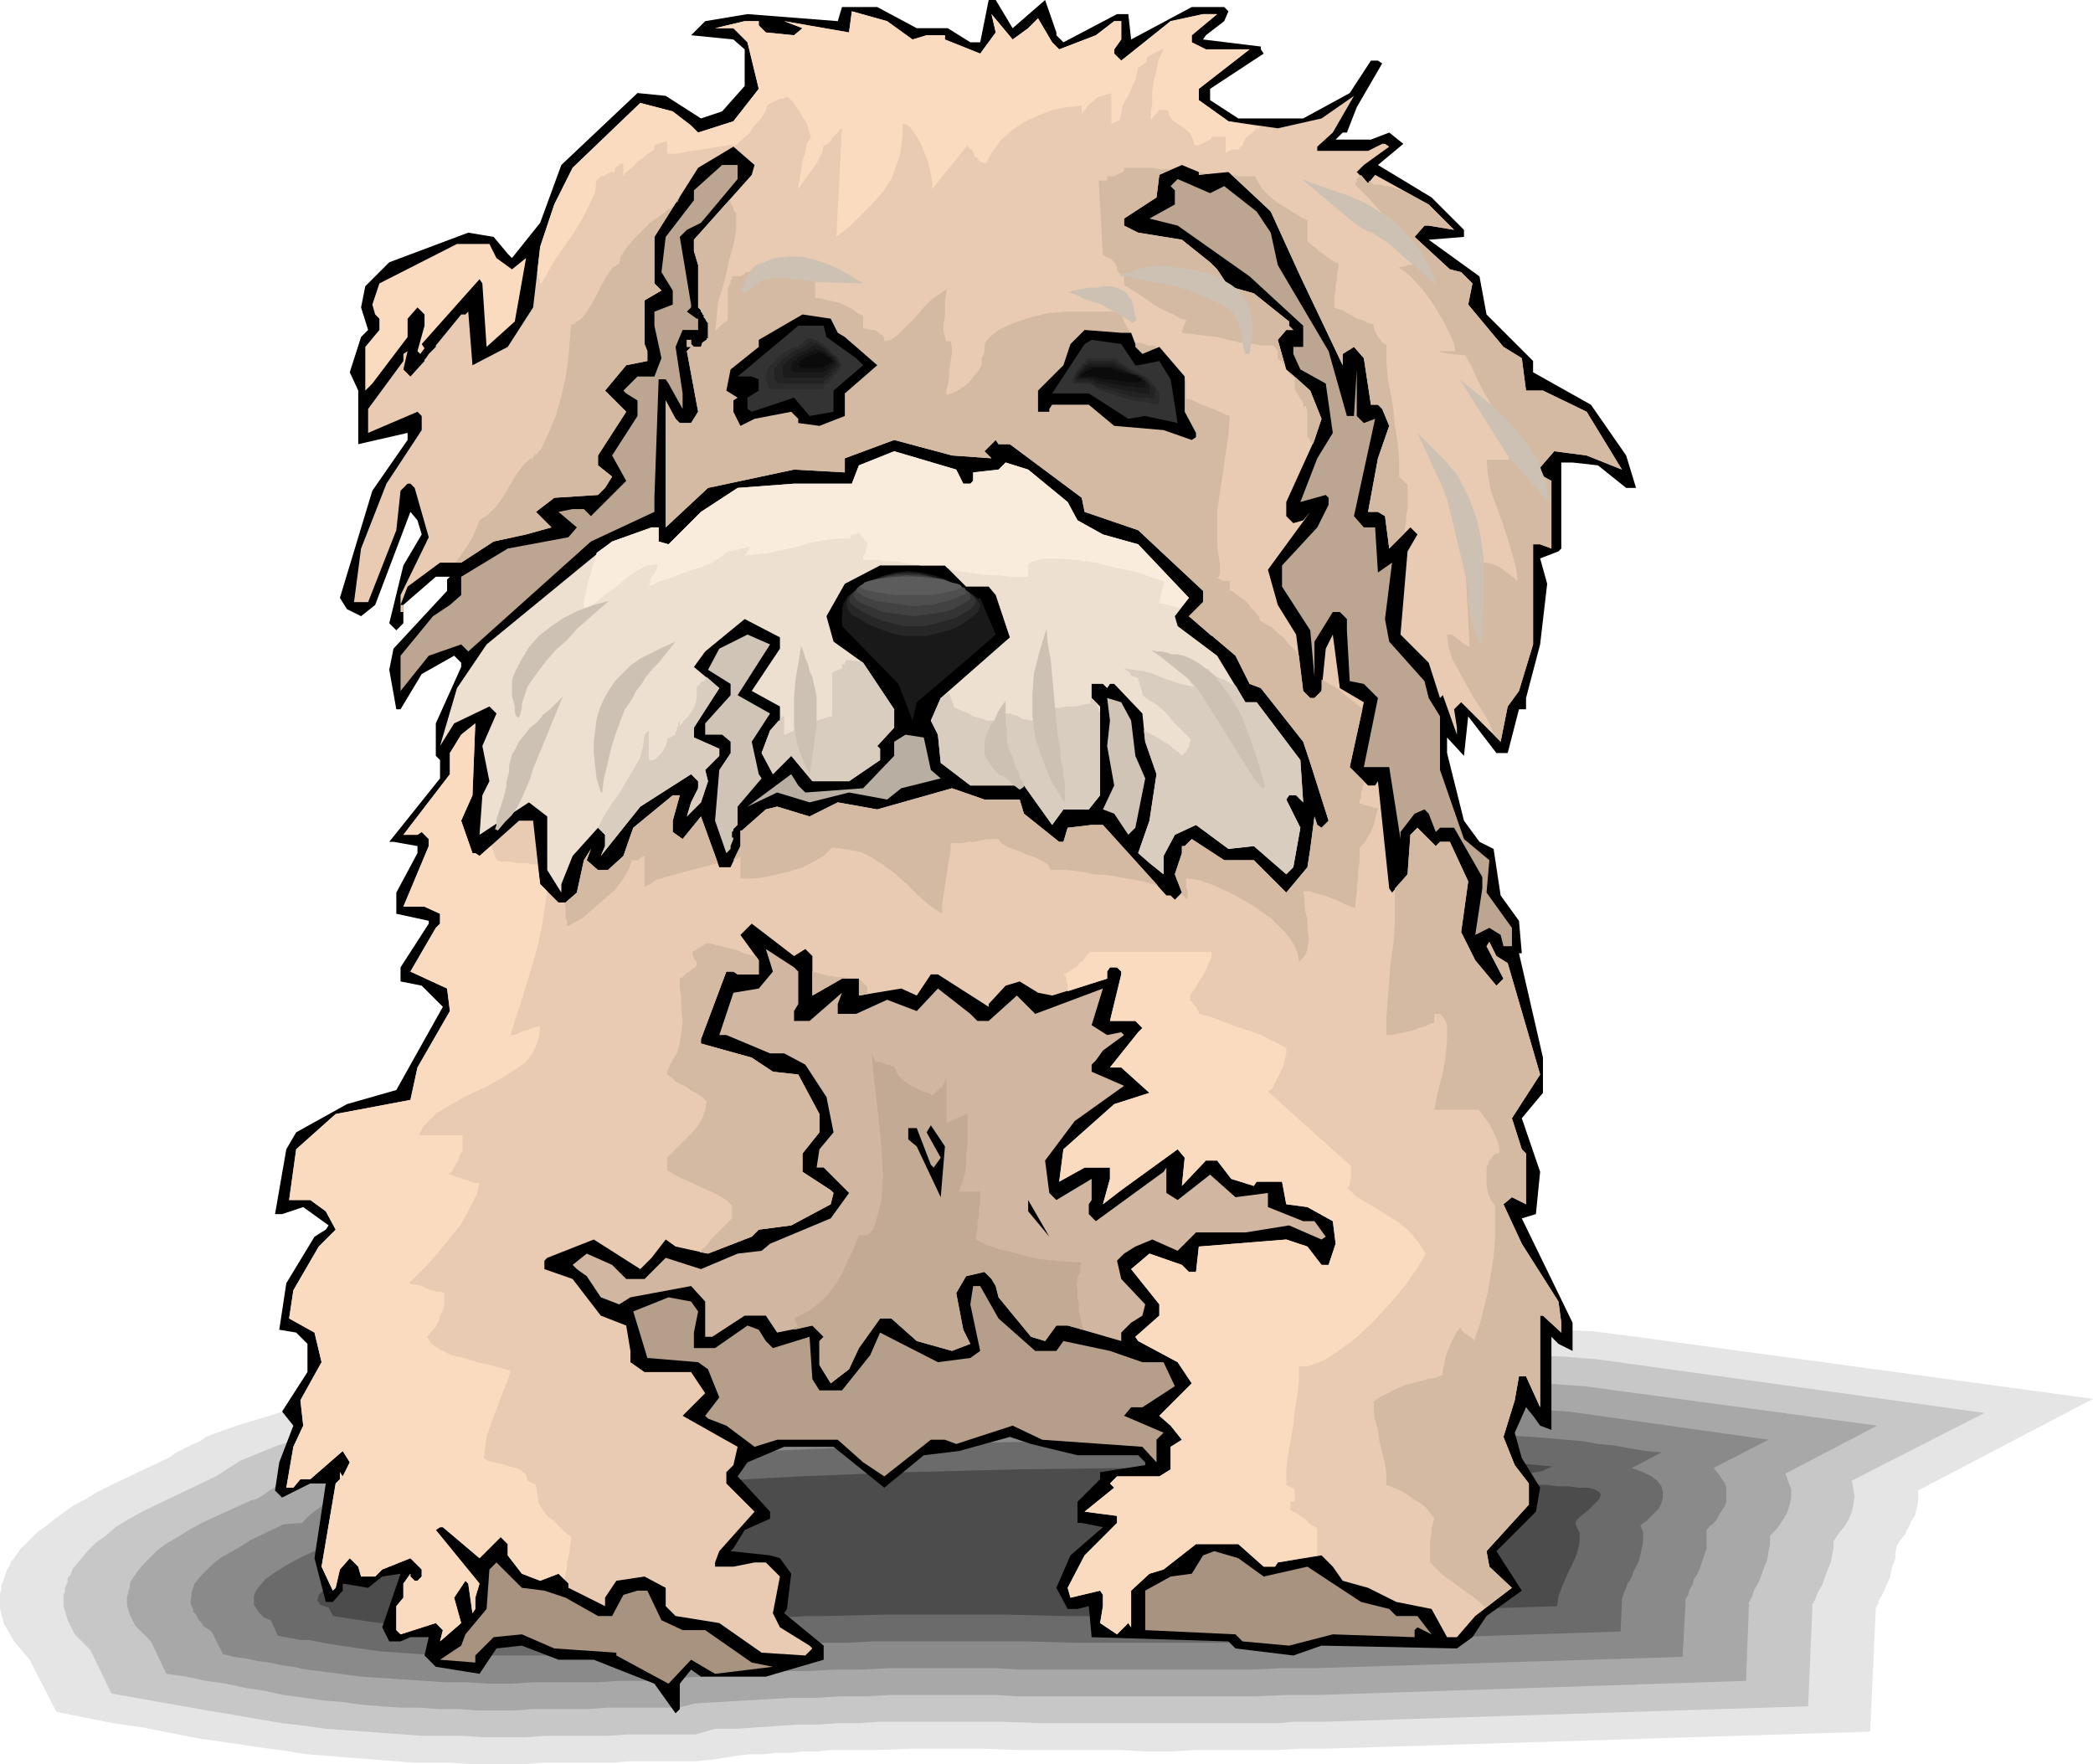 <svg xmlns="http://www.w3.org/2000/svg" width="4.944in" height="4.167in" fill-rule="evenodd" stroke-linecap="round" preserveAspectRatio="none" viewBox="0 0 1484 1251"><style>.pen1{stroke:none}.brush7{fill:#000}.brush8{fill:#fadbc0}.brush9{fill:#bda691}.brush10{fill:#cfc4b6}.brush12{fill:#d4baa3}.brush13{fill:#333}.brush15{fill:#191919}.brush26{fill:#2b2b2b}.brush27{fill:#232323}.brush28{fill:#1b1b1b}.brush29{fill:#131313}.brush30{fill:#0b0b0b}</style><path d="m77 1054-8 4-8 5-8 4-7 5-7 5-6 5-6 4-6 6-2 2-1 1-2 2-2 2-1 2-2 2-1 2-2 2-1 3-2 3-1 3-1 3-1 3-1 2v3l-1 3v11l3 11 7 12 11 13 19 37 20 4 20 4 21 3 20 4 21 4 21 3 20 3 22 3 12 2 13 1 12 1 13 1 13 1 13 1 12 1h27l13 1h39l13-1h50l11-1h47l11-1 19-3 9-1h10l9-1h10l9-1h10l9-1h34l24-1h49l24 1h73l19 1h19l18-1h56l19-1h18l384-12 4-87v-1l1-1v-1l1-1v-2l1-1v-1l1-1 2-4 2-5 2-4 1-5 1-4 2-5v-4l1-5 2-3 2-3 2-2 1-3 2-3 1-3 2-3 1-2 2-9v-8l124-65-324-44-31-4-29-1-29-1-28-1h-29l-28 1h-29l-28 1-29 1h-24l-4 1h-42l-42 1h-42l-42 1-41 1-42 1-42 2-42 1-14 1-14 1-14 1-14 1-15 1-14 1-14 2-14 1-12 1-11 1-12 2-11 1-12 2-11 1-11 2-12 1-46 8-9 2-9 2-9 2-8 2-9 2-8 2-9 2-8 2-49 15-17 6-5 2-4 3-5 2-4 2-4 2-4 2-4 3-4 2-40 19z" class="pen1" style="fill:#e5e5e5"/><path d="m434 979-11 2-11 1-11 1-10 1-11 2-11 1-11 2-11 1-8 2-8 1-8 1-8 2-8 1-8 2-8 1-8 2-8 2-8 2-8 2-8 2-8 2-7 2-8 2-8 2-23 7-27 11-17 11-44 21-10 5-9 5-8 5-7 6-7 5-6 6-5 6-5 6-1 2-1 3-2 2v3l-1 2-1 2v3l-1 2v8l3 10 5 10 11 11 15 31 17 3 17 3 17 3 17 3 18 3 17 3 18 3 17 2 14 2 14 1 14 1 13 1 14 1 14 1h28l15 1h29l15-1h44l14-1h48l14-4h15l14-1 15-1 14-1h15l14-1h15l14-1h86l29 1h169l10-1h22l343-11 3-70v-3h1v-2h1v-1l2-5 3-5 2-6 2-5 2-5 1-5 1-5v-5l4-6 4-5 3-5 2-5 1-5 1-6-1-5-1-6 94-48-274-38-25-2-25-1-25-1h-49l-25 1h-25l-25 1-24 1h-29l-14 1h-71l-32 1h-31l-32 1-32 1-31 1-32 1-31 1-32 1-14 1-13 1-14 1-13 1-14 1-14 1-13 1-14 1z" class="pen1" style="fill:#c7c7c7"/><path d="M837 983h-36l-36 1-36 1h-36l-36 1-36 1-36 2-36 1-16 1-16 1-15 1-16 1-15 2-16 1-16 2-15 1-10 1-11 2-10 1-10 1-10 2-10 1-10 2-10 1-40 8-7 2-7 1-8 2-7 2-7 2-7 2-7 1-7 2-20 7-7 2-6 3-6 3-6 3-5 3-5 3-4 3-5 3-4 1-35 16-9 5-8 5-7 4-7 5-6 6-5 5-4 5-4 6-1 2v3l-1 2v2l-1 2v6l2 7 4 8 11 11 11 23 14 2 14 3 14 2 14 3 13 2 14 3 15 2 14 2 13 1 14 2 13 1 14 1h13l14 1h14l14 1h26l13-1h39l13-1h51l12-3 17-1 17-1 17-1 18-1h17l17-1h18l17-1h75l15 1h168l23-1h23l303-10 2-53v-3l1-1v-1l1-1 2-6 3-5 2-5 2-6 2-5 1-6 1-5v-6l5-5 4-6 3-5 2-6 1-5v-6l-2-5-2-6 65-34-208-28-30-2-30-1-30-1h-30l-30 1-30 1-30 1-30 1h-46z" class="pen1" style="fill:#a8a8a8"/><path d="m963 999-11 1h-22l-10 1h-22l-11 1h-11l-322 7-15 1-15 1-15 1-14 1-15 1-15 2-15 1-15 2-9 1-10 1-9 1-10 1-9 2-10 1-9 2-9 1-36 7-11 2-10 3-10 2-10 3-9 3-10 2-9 3-9 4-5 2-5 3-4 3-4 2-4 3-4 3-3 3-3 3-13 1-23 11-8 5-7 4-7 4-5 4-5 5-4 4-4 5-2 6-1 8 1 2 1 2v2l2 2 1 2 1 2 2 2 1 2 6 4 8 16 8 2 8 1 9 2 8 1 9 2 8 1 9 2 9 1 15 2 15 2 15 1 15 1 15 1 15 1h15l16 1h15l16-1h46l15-1h31l8-2 19-1 19-2 19-1 19-1h19l19-1h19l19-1h76l16 1h165l22-1h23l261-8 2-37v-4l2-3 1-4 2-3 1-4 2-3 2-4 1-3 1-3 1-3 1-3 1-3v-13l1-1 1-1v-1h1l1-1 1-1 1-1 1-1 2-4 2-3 2-3 1-3v-10l-1-3-4-6-4-5 39-20-142-20-18-1-19-1-18-1h-57l-18 1h-19z" class="pen1" style="fill:#8a8a8a"/><path d="m1158 1115 2-4 2-4 1-4 1-5 1-4v-8l-2-4 2-2 2-1 2-2 1-1 2-2 1-1 2-2 1-1 2-4 1-4v-4l-1-4-3-4-4-3-6-3-8-3 21-11-11-1-12-2-11-2-11-1-11-2-12-1-11-1-12-1-20-1-20-1h-40l-20 1h-20l-20 1h-20l-6 1h-27l-6 1h-51l-45 1h-45l-45 1-45 1-46 2-45 2-45 2-11 1-12 1-12 1-11 1-12 1-11 2-12 1-11 1-9 1-9 1-9 2-8 1-9 1-8 2-9 1-8 2-32 6-6 2-7 2-6 2-7 1-6 2-6 2-6 2-6 2-5 3-4 2-4 3-3 3-3 2-3 3-2 3-3 3v1h-1v1h-1v1h-1l-3 1h-2l-3 1h-13l-2 1-13 6-9 5-8 5-7 5-5 6-2 3-1 3v6l2 3 2 3 3 3 5 2 5 11 5 1 6 1 5 1h6l5 1 5 1 6 1 6 1 14 2 14 2 14 1 14 1 14 1h108l13-1h26l3-1h4l3-1h10l18-2 17-1 18-1h17l18-1 18-1h17l18-1h108l36 1h107l36-1 31-1h30l30-1 31-1 30-1 30-1 30-1 31-1 1-21v-2l1-3 1-3 1-2 1-3 2-3 1-2 1-3z" class="pen1" style="fill:#6b6b6b"/><path d="m233 1140 3 6 26 4 25 3 24 2h105l30-1 7-1 14-1 19-1 22-2 24-1 22-1 19-1h13l42-1h84l42 1h128l43-1 179-6 1-7 3-8 3-7 4-8 3-7 2-8v-7l-2-4-1-3 1-2 3-3 5-4 4-4 4-4 1-3-1-2-2-1-2-1-4-1h-7l-7-1h-8l-7-1h-7l-7-1h-6l-6-1 1-1 3-2 4-1 5-2 5-1 5-1 4-2 3-1-21-2-26-1-30-1-32 1-31 1h-31l-28 1-23 1-78 1-79 1-79 2-77 3-37 2-36 3-35 3-33 5-32 4-29 6-27 6-25 8-7 4-5 4-4 5-4 5-6 5-8 4-12 3-18 2-4 2-5 3-5 3-5 4-3 3-1 4 1 1 1 2 3 1 3 1z" class="pen1" style="fill:#4c4c4c"/><path d="m718 20 23-20 8 23v2l5 5 38-20h8l2 18 43-23h23l3 3-3 7-13 10-2 3 41 5v2l2 3-38 25v8l20 13h46l33-18 15-23h5l3 2-18 31-7 18h-3l-5 5h25l13-5 10 8-18 15 38 23 23 23v5l-25 2 36 26 5 27 33 33v8l41 23 25 36 7 23h-7l-20-16-18-2h-8v61l-2 2-13 5 5 18-5 43-10 38v8h-5l-8 31h-8l-20-26-3 28-12-13v11l12 48 11 15 10 5 5 33 13 18 2 23h-2l17 74v25l-15 18 13 38-3 30-10 3 36 74v20l-10-5-5-5v66l-8-3-5-7-5-6-8 18 5 18 13 21-3 17-28 28 18 28-25 18-10 15-11 8-96-2-20 7-41-5-5-5-97-3-2-22-8 2h-7l-8-15 10-23 23-20-15-3h-3v-15l16-16v-5l32-5v-2l-5-5h-43l-33-8-15-5-36 10-25 3-28 23-36-29h-35l-26 11-7 10 23 25v5l-18 8-8 13-2 2 28 3 7 2 8 11-3 25-2 3 28 23v10l-41 12h-46l-7-5-8 10v18l-3 3-15-21-43-17h-25l-26-10-18 2-12 18-31-5-8-8 3-13h-13l-7 3h-8l-5-10 13-38-13 2-10 8-18-3v5l-7 8h-5l-8-31 8-53h-11l-20 10-5-5 3-20 10-26-8-10 18-28v-20l-8-8-12-2 5-33 20-33 8-5 2-3-18-13-15 5h-5l8-46 7-12 36-20 35-10 33-59-15-15-15-3v-10l20-31v-2l-23-5v-15l15-28v-5l-17-3h-3l36-45v-13l-3-3v-23l18-40v-3l-5-5-23 13-15 25h-3l-5-28 3-15 38-41v-8l2-2h-10l-15 13-8 7v13l-5 5-5-5 10-41 13-22-3-10-5-6-25 66-10 8-10-5-5-8 23-76 25-36v-5l-35 8v-38l-6-13 8-25 5-5-5-16 3-15 17-17 56-21 18 3 10 12 3 3 20-25 15-41 54-51 20 2 25 16 15-5 16-18V35l-8-7-30-3 10-10 30-5 64 5 3-10h25l28 15h22l16 10h7l6-30h5l12 20z" class="pen1 brush7"/><path d="m298 251-2-2 5-18v-8l-5-5-7 8v13l-25 33-5 5v-31l10-12v-8l-3-3-2-7 5-15 55-28h23l5 10 11 8 10-8-8 45-20 18-3-45-2-3-41 46 2 3-3 4z" class="pen1 brush8"/><path d="M495 227v7h-11l-5 12 5 33v11l-10-18-2-3h-5l-3 84v10l-45 21-87 78-5-5-23 8-20 25v-25l23-28 12-8 8-7v-13l33-20 43-8 6-7-13-11 10-2h8l5 5 25-25-10-18 18-28v-11l-8-5-2-2 10-10h12l5-13-5-23v-10l13-5v-10l-8-13 3-25 20-26v-7l20-18h11v10l-26 31-10 5-5 5 8 48v2l-3 3 7 5h1v1z" class="pen1 brush9"/><path d="m520 595-2 5v2l-3 3-8-23 3-36 8-12v-8l-6-5h-12v-8l18-20v-8l-16-10 8-15 20-10 16 7-23 36 23 13-13 20 5 23 2 3-17 20v13l-1 1-1 1-1 1v1l-1 1v4h1v1z" class="pen1 brush10"/><path d="m647 28 10-3h13v3l25 10 11-15-3-13 15 18 11-8 7-7 10 17 5 5 26-10 13-10h5v13l-5 7v3l5 5 35-28 23-5h10l-18 15v5l10 5h31l-36 28v8l21 15 35 5 31-7 23-16-15 26-11 10v3h36l10-5h2l3 2-18 13-5 5 8 8 5-6 38 21 18 18-18-3h-3l-7 8 25 23 8 2 8 8-3 15 25 30 13 8 3 23h12l31 15 25 41-25-10-23-3-13 15 11 6v48l-8-3h-5v71l-10 33-8 11-5 25-28-28-5 5 2 13v5l-10-28-2 2-8-25-20-20 5-59 7-12-5-5-15 15-3-23-5-3h-7l7-38 8-23-5-12-3-3h-5l-5-33-7-8-8 5v8l-30-63-21-46-30-28-21 2v-2l-12-5-16 7-2 16-23 15v5l10 5 31 5 20 16 5 5 8 12 18 5 25 20v3l3 3h-5l-6 7 6 21 17 15 8 20-5 15-20 44v10l5 5 7-2 5-6-30 41 7 25 13 21 5 40 5 5h3l5-5 3-30 5-10 5 38 17 10-10 46 13 13h5l2-3 8 76 2 3 11-13 2-28 5-5 13 13 3-3h7l13 28-5 36 10 20 15 18 5-5-12-23 2-3 5 10 8 5 23 79-20 31 7 22 3 3v36l-10-5-6 5 13 28 26 41 2 15v7l-13-12h-2v65l-10-22h-5l-3 17-8 26 8 20 10 13v15l-30 33 2 11 16 15-26 20-13 15h-7l-11-20-25-5-20-10-18-5-7-10-8-8-31 5-2 3h-8l-18-16h-30l-23 18-10 3-13 12v26l-2-3-8 8-12-8 2-12v-8l-2-3-21 5-2-7 12-23 23-23v-5l-23-3 21-17-3-3 5-5h30l8-5v-16l8-5-8-10-8-7 23-23-10-15-28-15-2-3 17-15v-8l-20-25 13-11 23 8 5 5h5l2-18 62-5 15 5 10 13h5l5-15-2-16-18-10-15-2-3-16h-18l-2 3-16-5-10-13h-8l-17 18 2-20-5-6-40 29-13 10 5-18v-8h-18l-18 10 3-23 36-32 25-8-20-18h-8l20-25 3-3-5-5h-18l8-33v-2l-3-3h-5l-2 3v5l-39 12-10-2-13-8-10 3-12 13v2l-36-23h-5l-10 15-11-5-30 5v-12h-12l-21 12v-28l-5-5-8 5-30-23-8 8 13 18v10h-15l-3-2h-5l-18 48v3l36 10 15 10 18 2 15 28v13l-12 15v13l20 13 2 2-2 8-28 15-23 3-5 5-31 12-23-5-7-5-10 13-8 8-33-21-33 13-2 2v6l20 7 20 26 18 7 3 18v8l10 7h33l10 15-16 16 39 22-3 13-5 5v8l20 20-25 28-3 8v3h13l15-3h8l10 10-5 26 5 10 21 13 2 2-5 5-31-2-30-21-31-5-7-7v-13l-15-8-20 3-8 12v6l-26-13v-3l-7-7-13 5-13-5-10-13v-8l-5-5-15 15-26-22h-2l-3 2 31 38-3 10v8l-2 3-3-21-2-2-8 12 5 18-15 13 2-8-5-5-25 8-3-3v-17l5-6v-10l5-7v2l3 3h2l3-3v-5l-8-8-20 8-5 5h-10l-2-7-6-6-7 8-3 13-2 2-8-17 10-59 3-3v-5l2 3 5-10-5-8-23 20h-7l-5 6h-5l5-29 7-15-2-18 15-27-5-21-18-10 3-20 18-31 12-12-7-13-11-8h-15l5-36 28-25 53-10 5-23 23-40-2-16-26-12 18-31 3-3v-7l-11-5h-15l18-43v-5l-5-5-3 2h-10l33-43v-15l8-13 10-8-2 51-8 18 8 23h2l3 2 28-25h10l5 45 13 13h5l8-7 5-23 5-8-3 8 8 7h7l11-10 7-20 28-23h5l-5 18v8l7 5 13-16 13 36h8l7-15v-11h1l17-15 8-2 23 7 20-10 28 5 53-15 23 8h25l3 10 25 20h3l3-10 17-2h8l45 50h3l3 3 5-5-5-13 5-15v-5h2l5-5 23 15h21l23 23 15-18 2-13 3-23 2 6 3 2 5-5-13-41-5-15-30-38-8-3-10-20-33-28 10-10v-8l-46-43-38-13-2-10-51-38h-8l-2-3-8 8 5 5-28-2-41-11-35 13v10l-36-2-61 13-30 28v-90l7 13 3 3h8l5-8-8-43 3-3h-3v-5h3v3l2 2h5l1-3 3-2v-1h1v-11l-1-1-1-2-1-1v-2h-1v-1l-1-1v-1l-1-1-1-1v-30l-3-10v-8l41-46 2-7-15-13-25 15-31 49v33l5 5-12 7v31l2 5v7l-15 3-15 18 15 15-20 31v7l10 8-5 8-5 5-31 2-13 10 11 11-18 5-23 5-23 15h-15l-23 17-5 13h2v5h-2v-12l20-41-10-35-3-3h-2l-5 5-3 28-20 51h-10l5-38 18-46 25-38v-10l-3-3-35 15v-17l25-34v-5l3-2-3 13 5 5 10-11v-1l1-1 2-3 4-4 1-1v-1l18-22h3l2-2 3 38 25-13 18-28 5-43 10-30 13-26 48-46 23 6 13 10 5 5 25-8 18-23-8-33-10-10h-13l21-5h10v3l5 5 20 2 6-5-13-5 46 8 2-15 25 7 18 13z" class="pen1" style="fill:#e8cbb2"/><path d="m859 451-16-14 10-10v-8l-46-43-38-13-2-10-51-38h-8l-2-3-8 8 5 5-28-2-41-11-35 13v10l-36-2-61 13-30 28v-90l7 13 3 3h8l5-8-8-43 3-3h-3v-5h3v3l2 2h5l1-3 3-2v-1h1v-11l-1-1-1-2-1-1v-2h-1v-1l-1-1v-1l-1-1-1-1v-30l-3-10v-8l25-28 1 1v1l1 2 1 1v2l1 1 1 1v12l-2 11-3 10-2 10-3 11-3 10-1 11-1 10v-1l1-1 1-1 1-1 2-2 1-1 2-1 1-1v-23l1-1v-1l1-1v-2l1-1v-2h6l1-1h1l1-1v-1h50v18l5 1 4 1 5 1 4 1 4 2 4 2 4 3 4 2v9h2l3 1h3l2 1 2 2 2 1 1 2v2l5-1 5-4 6-6 6-6 6-7 6-6 6-4 4-3v3l-1 5v11l-1 6v5l1 4 1 3h3l1 4v4l-1 6-1 6v6l-1 5-1 4v3l4-1 4-2 3-2 3-2 3-3 3-4 2-2 2-3 1-2v-5l1-2 1-3v-4l1-3 4-4 5-4 6-3 5-2 12-4 12-3 13-1h38l1 1 1 3 1 3 2 4 2 3 1 3 1 3 1 1 1 1h4l2 1 3 1h5l1 3 2 4 3 3 4 4 4 4 3 3 3 3 2 1v13h2l3 1 4 2 5 2 5 2 5 2 4 2 3 1-1 14-2 13-2 14-2 13-2 13v25l2 13v7l-1 2-2 2-1 2-1 2v2l-1 2 1 1 2 2 2 4 2 4 2 3v6l-1 1h-2l4 3-1 1-2 1-1 1-1 1-1 1-1 1-1 1-2 1zM482 140l-2 4v-2h1v-1l1-1zm-5 7-13 21v33l5 5-12 7v31l2 5v7l-15 3-15 18 15 15-20 31v7l10 8-5 8-5 5-31 2-13 10 11 11-18 5-23 5-23 15h-4l2-3 3-4 2-3 2-3 2-3 2-4 2-5 2-5 6-4 6-6 5-7 4-7 4-7 5-7 5-5 5-3v-1h-1v1l-1 1-1 1v1l7-8 5-11 5-12 4-14 3-13 2-14 1-13 1-11h2l2-2 2-1 3-3 4-6 4-7 4-8 4-7 4-6 5-3 1-5 4-6 5-6 6-6 6-6 7-5 5-4 4-2z" class="pen1 brush12"/><path d="m868 132 23 18 10 15 5 23 36 61 13 46h5l2-33v33l5 5 8-3-15 69 7 8h8l2 32 10-7-5 40 3 16 25 28 3 12 8 13v38l17 49 18 15-2 23 18 25v13h-6l-2-8-8-5-10 5 5-33v-8l-20-35h-10l-3 3-5-13-3-3-7 3-10 13v5l-8-51h-18l10-49-10-10-10-2-2-36v-8l-5-5h-5l-13 21v25l-3-33-20-31v-15l25-27 8-16v-5l-2-2-18 5 12-31 11-18-5-35-18-10-5-11v-5h7v-15l-38-35-51-36-20-5 18-10v-10l-3-3 5-5 23 10 10-5z" class="pen1 brush9"/><path d="m594 236 5 3 23 20-23 20v16l-18 7-15-2v-3l-5-5-26 5-10 5-5-10v-8l3-2-8-5 3-15 20-16v-5l31-18 20 3 5 10z" class="pen1 brush7"/><path d="m586 239 21 15 5 5-21 18v15l-17 3-11-13-30 10-3-2v-8l8-5v-8l-5-2h-10l43-36h18l2 8z" class="pen1 brush13"/><path d="m802 236 3 8v2l5 5 12-5 18 21v25l8 15v3l-3 2-20-7-35-3-18-15h-26l-2 3v2h-8v-15l18-18 5-15 10-10 26 2h7z" class="pen1 brush7"/><path d="M805 259h2l15-3 8 13 5 31-23-5-12 2-28-18h-26l23-35 5-3 21 3 10 15z" class="pen1 brush13"/><path d="M683 343h5l2-2v-6l18-2 5-5 16 5 28 23 7 13 18 10 25 7 36 38-10 13 2 7 28 21 20 33h8l31 41 2 30-5-5h-5l-2 3 10 20-5 28-5 5-23-20-18 2-23-17-15 7-8 15v13l-10-8-8-7 8-23 5-33-8-23-2-20-20-21h-3l-2 3-3-3h-8v10l6 6v63l-8 10h-18l-8 11-20-28h-38l-21-16-2-20-5-10 7-16 49-43-10-30-5-6h-16l-15-15h-46l-25 13-13 23 5 18 21 15 22 33v13l-12 13 2 2v8l-22 15h-26l-15-18-13 13-8-15 6-16 7-7v-10l-20-11 20-30v-8l-25-13-28 23-8 11 18 15-18 28v7l18 8v5l-10 10 2 8-5 15-10 10 3-10 5-10v-5l-5-5-36 23-28 35 3-7v-8l-5-5-18 20-8 20v6l-10-16v-38l-13-10-35 23 2-28 5-10-5-25 10-23-5-5-25 12-10 16 12-41 21-31 89-73 28-10h5v10l7 2 23-23 26-17 40-3h41l5-13 25-10 44 13 5 10z" class="pen1" style="fill:#ede0d0"/><path d="m678 422 10 5 7-3 11 26-23 20-33 28-3 13-10-26-40-41v-10l17-20 15-5 36 2 13 11z" class="pen1 brush15"/><path d="m802 511 3 25 7 16-7 35-5 5-10-15-8-3 8-17-5-28 2-18-2-16 10 3 7 13z" class="pen1 brush10"/><path d="m660 546 7 6-28 7-10 8-27-5-28 7-23-7-21 10 31-23 5 8 5 5 41-3 22-23v-10l8-5 13 2 5 23z" class="pen1" style="fill:#b8aea2"/><path d="M566 689v23l-3 5v7h11l23-20-3 8v7h13l22-10 21 8 15-16 23 18 5 5h8l20-18 13 13 48-18-8 26 11 7 10-2 2 2-15 11-5 7-3 3v5l23 10-35 25-21 28 3 23 5 5 25-15v15l-2 3v7l5 5 48-35 2-3v18l8 5 23-18 18 16 23-3v10l25 10h8l8 11-3 2-23-10-31 5h-35l-13 13-18-8-12 5-8 5-5 5 3 13 17 18-2 8-8 5-7 7v6l-38-11h-8l-8 11-10-3-23-28-2-8-3-5-5-5-13 3-7 12 5 26 5 10-13 5-25-7-18-16h-8l-15 21-7 15-13 10-8-13v-17l3-3-8-8-25 5-8-12h-15l-23 15h-5v-25l-10-11-43 8-8 5-13-5-10-15-7-5-3-3 10-8 18 8 10 10h13l15-15 25 8 26-11 17-2 6-5 43-18 13-18-18-18h-5l2-13 10-12-5-25-15-23-15-8h-10l-31-13h-5l10-30 18-3 10-12-5-16 20 13 3 3z" class="pen1" style="fill:#d1b7a1"/><path d="m768 943-11-3h-8l-8 11-10-3-23-28-2-8-3-5-5-5-13 3-7 12 5 26 5 10-13 5-25-7-18-16h-8l-15 21-7 15-13 10-8-13v-17l3-3-8-8-13 3v-2h3l-3-6 10-5 8-6 6-6 6-8 4-7 4-9 4-8 4-10h6l4-4 2-6 2-7 2-8 1-18-1-19-2-20-2-18-2-17-1-12 3 6h3l2 1h1l2 1h2l1 1h2l2 5 3 4 4 3 3 2 4 2 4 2 4 1 3 2 1-1 1-1 1-1 2-2 2-1 1-2 1-2 1-2v31h1l2-1 2-1 2-1 3-1 2-1 2-1h1v21l-1 8v7l-1 7-2 6-2 6h15v8l-1 5v4l-1 5v5l-1 4v3l8 4 9 3 9 2 10 3 10 2 10 1 10 1h9l-1 2v5l-1 2-1 2v3l-1 1 1 4v7l1 4v5l1 4 1 5 1 4z" class="pen1" style="fill:#c2aa95"/><path d="m667 849-17-36-6-5v-8h6l10 26 2 2 5-7-10-18 3-5 10 15-3 36zm62 10v-8l15 26-15-18z" class="pen1 brush7"/><path d="m708 935 26 23h15l5-7 33 7 23 8h15l8 17-23 15h-8l-5 6 28 12-5 5v16l-10-11-71-5-21-10-40 13-8-3h-10l-33 26-15-10-18-16h-43l-16 5-20-15-13-5-2-2 10-13-8-20-7-5-36-3-10-33 25-10 16 3 5 7-3 15v11h15l23-16 8 3 5 8 5 5 26-8 2 30 5 8h16l20-25 7-16 41 21 23-3 7-5-7-33 2-13h5l13 23z" class="pen1" style="fill:#b59f8b"/><path d="m896 1118 31-7 38 25 20 5 5 5h15l10 13-10-5-2 2v5l-58-2-31 8-33-3-5-5-64-3v-28l18-10 15-2 8-13 8-3 17 5 18 13zm-510 10 15 5 23 13h10l8-15 10-3h7l10 21 15 7h16l33 23 15 3-41 5-17-10-16 17-37-20v-2l-44-3-23-10-20 2-13 13v5l-25-2 15-10 3-8 15-18 2-28 5-5 18 18 16 2z" class="pen1" style="fill:#a89381"/><path d="m644 405 9 1 9 2 9 3 8 4 8 5 6 4 3 4 2 5-1 4-4 4-4 4-7 4-7 4-8 3-9 2-9 1-8-1-9-2-9-3-8-4-7-4-6-5-3-4-2-4 1-4 3-5 5-4 6-4 7-4 8-3 8-2 9-1z" class="pen1 brush15"/><path d="m644 406 8 1 9 2 8 2 8 3 7 4 6 4 3 4 2 3-1 4-3 3-5 4-6 4-7 3-8 2-8 2h-16l-9-2-8-3-8-3-6-4-6-3-3-4-1-4 1-3 3-4 4-3 6-4 6-3 8-3 7-1 9-1z" class="pen1" style="fill:#272727"/><path d="M644 407h7l9 2 8 2 7 3 7 3 5 3 3 3 2 3-1 3-3 3-5 3-5 3-7 2-7 2-8 2h-15l-8-2-8-2-7-3-6-3-5-3-4-3-1-3 1-3 3-3 4-3 5-3 7-2 6-2 8-2h8z" class="pen1" style="fill:#343434"/><path d="M643 408h8l8 1 7 2 7 2 6 2 5 3 3 2 1 2v3l-3 2-4 2-5 3-7 2-6 1-8 1-7 1-7-1-8-1-7-1-7-3-5-2-5-2-3-3-1-2 1-2 2-3 4-2 5-2 6-2 6-2 7-1h7z" class="pen1" style="fill:#424242"/><path d="m643 408 7 1h7l7 2 7 1 6 2 4 2 3 1 1 2v2l-3 1-4 2-5 2-5 1-7 2h-6l-7 1-7-1-7-1-7-1-6-1-6-2-4-2-3-2-1-1 1-2 2-2 4-1 5-2 5-1 6-2h7l6-1z" class="pen1" style="fill:#4f4f4f"/><path d="M643 409h7l6 1h7l6 1 5 2 5 1 2 1 1 1-1 1-2 1-3 1-5 1-5 1-6 1h-25l-7-1-6-1-5-1-4-1-2-1-1-1 1-1 2-2 3-1 4-1 5-1h6l6-1h6z" class="pen1" style="fill:#5c5c5c"/><path d="M571 236v1l-1 1-1 1v1h-1v1h-1l-1 1h-2v1h-1v1h-1l-2 1-2 1-2 1-2 1-2 2-2 1-1 1v1l-3 1v1l-1 1-1 1-1 1v1l-1 1h-2l-1 3h-1v14h1l1 3h43v-1l1-1v-1h1v-1h1v-1h2v-1l1-1 1-1h1v-2h1v-2l1-1h2v-1h1v-3h2v-5h-1v-1l-1-1v-2l-1-1-1-1-1-1-2-1-2-2-2-2-1-2-2-2-2-1-2-1v-1h-1v-1h-5l-2-1h-1v-1z" class="pen1 brush13"/><path d="m573 239-1 1v1h-1v1h-1v1h-1v1h-2v1h-1v1h-3l-2 1-2 1-1 1-2 1-2 1-1 1v1h-1l-1 1-1 1v1h-1v1h-1v2h-2v1h-1v2h-1v2l-1 2v4l1 1v3h1v1l1 1h37l1-1v-1l1-1 1-1h1l1-1v-1h1v-1h1v-1h1v-2h1v-1h2v-2h1v-1h1v-2l1-1v-1h-1v-1h-1v-2l-1-1v-1l-1-1h-1l-2-1-1-2-2-2-2-2-1-1-2-1-2-1v-1h-3l-1-1h-3v-1z" class="pen1 brush26"/><path d="M574 242v1h-1v1h-1v1h-1v1h-2v1h-2l-1 1h-2l-1 1-2 1-1 1-1 1-1 1h-1v1h-2v1l-1 1-1 1v1h-2v2h-1v1h-1v8l1 1 1 1v1h33v-2h1v-1h2v-1l1-1h1v-1h1v-2h1v-1h2v-2h1v-1h1v-3h-1v-2h-1v-2h-1l-1-1-1-1-2-1-1-2-2-1-1-1-2-1-1-1h-1v-1h-4l-1-1h-1z" class="pen1 brush27"/><path d="M576 244v1l-1 1-1 1h-1v1h-2v1h-2l-1 1h-2l-1 1-1 1h-1l-1 1v1h-2v1h-1v1h-1v1h-1v1h-1v1h-1v8h1v1h28v-1h1v-1h2v-2h2v-2h1v-1h1l1-1v-1h1v-3h-1v-2h-1v-1h-1l-1-1-1-1-2-1-1-1-1-2h-1l-1-1h-1v-1h-5v-1z" class="pen1 brush28"/><path d="m578 247-1 1-1 1h-2v1h-1l-1 1h-2l-1 1h-1l-1 1h-1v1h-1v1h-1v1h-2v2h-1v5h1v1h22v-1h2v-1h1v-1h1v-1h1v-1h1v-1h1v-1h1v-1h-1v-1h-1v-2h-2l-1-1-1-1-1-1-1-1h-2v-1h-3l-1-1z" class="pen1 brush29"/><path d="m579 250-1 1h-2v1h-3v1h-2v1h-1l-1 1-1 1h-1v1l-1 1v1h1v2h17v-1h1v-1h2v-1h1v-1h2v-2h-1v-1h-1v-1h-2v-1h-1l-1-1h-1v-1h-4z" class="pen1 brush30"/><path d="M759 270v-1l2-2 1-3 1-3 2-2 1-2 2-2h1v-1h1v-2h22l1 1 2 3 5 3 4 3 5 2 4 3 3 2h2v1l1 1 1 2 1 2 1 1 1 2 1 1 1 1v9l-1 1h-6l-6-1-7-2-7-2-7-2-7-3-6-2-5-3v-1h-2l-1-1h-10l-1-1v-2z" class="pen1 brush13"/><path d="m760 269 1-1 1-2 1-2 1-2 2-2 1-2 2-1 1-1v-1h1v-1h20l1 1 2 2 4 2 4 3 5 2 4 3 3 1 1 1 1 1 1 2 1 1 1 1 1 2 1 1 1 1v8h-1v1l-5-1-6-1-7-1-7-2-6-2-6-2-6-2-4-3h-1v-1h-12v-1l-1-1v-1z" class="pen1 brush26"/><path d="M762 269v-2l1-1 1-2 2-2 1-1 1-2 2-1h1v-2h19l1 1 2 1 4 2 4 3 4 2 3 1 3 1 1 1 1 1 1 1 1 2 1 1 1 1 1 1h1v7h-1v1l-5-1h-6l-6-1-6-2-6-2-6-1-5-2-4-2v-1h-11v-1h-1v-1z" class="pen1 brush27"/><path d="m763 268 1-1 1-1 1-2 1-1 1-2 1-1 1-1h2v-1h18l2 2 3 1 4 2 4 2 3 1 2 1h1l1 1 1 1 1 1 1 1 1 1h1v7h-5l-5-1-6-1-5-1-6-1-5-2-5-1-3-2h-2l-1-1h-8l-1-1z" class="pen1 brush28"/><path d="M765 267v-1l1-1 1-1 1-1 1-1 1-1h2v-1h17l2 1 3 1 3 1 4 2 3 1h3v1l1 1 1 1h1l1 1h1v5h-5l-4-1h-5l-5-1-5-1-5-1-4-1-4-1v-1h-10v-1z" class="pen1 brush29"/><path d="M766 266h1l1-1 1-1 1-1h1l1-1h2v-1h13l1 1h2l2 1 3 1 3 1h3l2 1h2v1h1l1 1h2v3h-9l-4-1h-5l-4-1h-4l-4-1-3-1h-9v-1h-1z" class="pen1 brush30"/><path d="m400 1120-4-4-13 5-13-5-10-13v-8l-5-5-15 15-26-22h-2l-3 2 31 38-3 10v8l-2 3-3-21-2-2-8 12 5 18-15 13 2-8-5-5-25 8-3-3v-17l5-6v-10l5-7v2l3 3h2l3-3v-5l-8-8-20 8-5 5h-10l-2-7-6-6-7 8-3 13-2 2-8-17 10-59 3-3v-5l2 3 5-10-5-8-23 20h-7l-5 6h-5l5-29 7-15-2-18 15-27-5-21-18-10 3-20 18-31 12-12-7-13-11-8h-15l5-36 28-25 53-10 5-23 23-40-2-16-26-12 18-31 3-3v-7l-11-5h-15l18-43v-5l-5-5-3 2h-10l33-43v-15l8-13 10-8-2 51-8 18 8 23h2l3 2 8-7 1 1v1l1 2v1l1 1v2l1 1v1l3 1h7l4 1h8l3 1h4l2 14 5 5-2 13-2 13-3 14-4 14-4 13-4 13-4 12-3 10h2l3-1 2-1 3-1 3-1 3-1 3-1h2l-1 8-2 6-3 6-5 6-6 4-6 4-7 4-7 4-15 7-14 8-7 4-5 5-5 5-3 6h31v11l-2 3-1 4-2 3-2 4-3 3h2l2 1 3 1 3 1 3 1 3 1 3 1h3l-2 8-5 10-6 11-8 10-9 11-8 9-7 7-5 5 3 1h3l3 1 4 2 3 1 4 1h3l2 1v8l-1 4-2 4-1 4-2 4-3 3-3 4 1 2 2 3 3 2 3 2 8 4 9 2 9 3 9 2 8 2 7 2-2 7-3 7-3 8-3 8-3 8-3 9-1 8-1 7 3 2 4 1 5 1 6 2 5 1 4 2 3 3 1 4 6 3 1 7 1 6 3 5 3 4 4 3 4 4 4 4 5 4v3l-1 4v3l-1 4-1 4v4l-1 4-1 4zm534-17-28 5-2 3h-8l-18-16h-30l-23 18-10 3-13 12v26l-2-3-8 8-12-8 2-12v-8l-2-3-21 5-2-7 12-23 23-23v-5l-23-3 21-17-3-3 5-5h30l8-5v-16l8-5-8-10-8-7 23-23-10-15-28-15-2-3 17-15v-8l-20-25 13-11 23 8 5 5h5l2-18 62-5 15 5 10 13h5l5-15-2-16-18-10-15-2-3-16h-18l-2 3-16-5-10-13h-8l-17 18 2-20-5-6-40 29-13 10 5-18v-8h-18l-18 10 3-23 36-32 25-8-20-18h-8l20-25 3-3-5-5h-18l8-33v-2l-3-3h-5l-2 3v5l-28 9v-5l-1-2v-3l-1-1-1-1 4-2 3-2 3-2 1-2 2-1 1-1 1-1 1-2 3-3h86v4l-2 4-2 5-2 4-3 4-2 4-3 4-1 2v4h1l1 2 1 1 1 1 1 2 1 1v2l8 2 8 3 8 3 9 3 9 3 8 4 6 3 6 3v4l-1 4-1 5-2 4-2 4-2 4-2 4-3 2 59 53v9l-1 2v2l-1 2h-1l6 6 8 5 7 4 8 5 8 5 7 6 6 7 6 9-6 10-9 13-11 13-12 13-13 12-14 10-6 4-7 3-6 2h-6v10l-1 10-2 11-1 11-2 11-2 11-1 10v10l6 3v9h-3v6l2 1 2 1 3 2 3 2 3 3 3 2 2 1 1 1v19zM647 28l10-3h13v3l25 10 11-15-3-13 15 18 11-8 7-7 10 17 5 5 26-10 13-10h5v13l-5 7v3l5 5 35-28 23-5h10l-18 15v5l10 5h31l-36 28v8l21 15 22 4v1h-2l-2 2-2 2-3 2-2 3-1 3-2 2-1 1h-4l-2 1h-1l-1 1h-1v1-12h-10v1l-1 1-2 1-2 1-2 1-2 1h-3l-1-4-2-4-3-3-3-2-4-3-3-2-2-3-1-4h-6l-6 7v-6l1-6v-8l1-7 2-8 1-6 2-5 2-4h-1l-2 1-2 1-2 1-2 1-2 1-1 1v3l-6 4-1 4-1 5-2 4-2 5-3 5-2 4-1 5-1 5-6 3V66l-3 1-4 1-3 1-3 3-3 2-2 3-2 2-1 3v-7l-11 1-10 2-10 4-9 4-9 6-8 7-6 8-5 9-3-1-2-1-1-2-2-1-1-3-1-2-2-1-1-2-25 31v-5l-1-6-2-8-3-8-3-7-4-6-2-3-2-2-2-1h-2v8l-1 8-1 6-2 6-4 11-6 9-7 8-8 8-8 8-10 8 4-77-2 1-1 2-2 2-2 2-1 2-2 2-2 1h-1l-1 5-2 4-2 4-3 4-3 4-2 3-3 4-2 3v-2l1-5 1-6 1-7 2-6 1-6 2-3 1-2-1-3-1-3-1-4-3-4-2-4-3-4-2-3-3-3h-2l-2 1h-2l-2 1-2 1-2 1-2 1-1 1-1 3-2 4-3 4-4 4-3 5-4 3-3 3-2 2h-6l-6 1-6 1-6 1-7 1-6 1-6 1h-6v-9l-9 3v3l-3 2-3 2-2 2-3 2-3 3-3 3-3 2-2 3v-9h-2l-1 1-1 1h-1l-1 2v2h-3l-1 1h-1l-1 1h-1l-1 1h-2l-3 3-1 8-4 9-5 10-6 10-7 10-7 10-5 9-5 8v-4l-1-1v-2l-1-1v-1l2-18 10-30 13-26 48-46 23 6 13 10 5 5 25-8 18-23-8-33-10-10h-13l21-5h10v3l5 5 20 2 6-5-13-5 46 8 2-15 25 7 18 13z" class="pen1 brush8"/><path d="m996 378-11 11-3-23-5-3h-7l7-38 8-23-5-12-3-3h-5l-5-33-7-8-8 5v8l-30-63-21-46-27-26h2l2 1h12l2 4 3 5 5 5 6 5 7 4 6 4 5 3 3 1v15l2 2 3 2 3 3 3 2 4 3 3 2 2 1 2 1v3l-1 4v4l-1 4v4l-1 4v8l2 1 4 1 3 2 4 2 3 2 4 1 4 2 4 1v2l1 3 1 2 1 2 2 2 1 2 2 1 1 1v12l1 11 2 11 2 12 1 11 2 12 1 12v12l6 6v17l-1 4v5l-1 4v4zM859 123l-9 1v-2h2l1 1h6zm-29-3-8 4-2 16-23 15v5l10 5 31 5 20 16 5 5 8 12 18 5 25 20v3l3 3h-5l-6 7 5 18-1-1v-1h-1v-1h-1l-1-1h-1v-6l-3-4h-8l-7-1-8-1-9-2-8-2-9-1-8-1-8-1v-2l1-1v-1l1-2v-1l1-1v-1l-4-1-5-3-7-3-7-4-7-5-6-4-5-3-3-2v-6h-1l-1-1-1-1-1-1-1-2v-2l-1-1v-1l-3-3-6-3-3-53h6v-3h5l2-1 2-1 2-1 1-1v-2h21l4 1h8zm83 143 5 4h-2v-1h-1l-1-1v-1h-1v-1zm5 4 11 10 8 20-5 15-1 3-1-1v-1h-1v-1l-1-1-1-1v-19l-1-2v-1h-1l-1 1v-3l-1-2-1-1-1-2-1-2-1-1-1-2v-9zm47-143 5 6 1-2 3 3h5l3 1h3l3 1 3 1 3 1 2 1 17 9 18 18-18-3h-3l-7 8 25 23 8 2 8 8-3 15 25 30 13 8 3 23h12l31 15 25 41-25-10-23-3-13 15 11 6v48l-8-3h-5v71l-10 33-8 11-5 25-4-4-4-9-5-9-6-9-5-9-5-9-5-9-3-9-1-9h3l2 1 2 2 2 1 2 2 2 1 1 1 2 1-3-56 5-3 5-1h5l4 1 5 2 4 3 4 3 5 4-1-9-3-11-3-10-4-12-4-11-4-11-2-11-1-11h16l-1-9-3-9-4-10-4-10-6-10-5-10-4-9-4-7-11-1-6-1-2-1h12l-1-5-3-7-5-10-6-10-7-10-8-9-3-3-4-3-3-2h-3 2l3-1h2l2-1h3l2-1h5l-2-4-5-7-7-9-8-9-9-10-7-8-6-6-3-3v-1l1-1v-2l1-1 1-1 1-1zm-44 341 3 25 5 5h3l5-5v-8l4 2 3 2 4 2 4 3 3 3 4 3 4 3 3 3-9 41 10 10v2l-1 2v2l-1 2v4l-1 2v2h2l1 1h2l2 1h1l2 1h3l-1 4-1 4-1 4-2 5-2 3-2 4-2 2-2 2v10l-1 6v6l-1 6v5l-1 6v4l-3-1-5-2-4-2-5-2-5-2-5-1-5-2h-5l1 5v7l2 8v7l1 7-1 7-1 3-1 2-2 2-2 2-1-6-2-5-3-5-4-5-10-10-13-9-14-8-13-6-11-4-9-1v6l1 2v6l-1 1v-1h-1v-1l-1-1-1-1h-1l1-1-5-13 5-15v-5h2l5-5 23 15h21l23 23 15-18 2-13 3-23 2 6 3 2 5-5-13-41-5-15-30-38-8-3-10-20-33-28 10-10v-8h3v-7l3-3 2 1h3l1 1 2 1h5v7h1l3 2 4 3 4 3 3 4 3 3 3 4v2l2 1 3 2 4 2 4 4 4 3 4 5 4 4 3 4zM400 640h1l8-7 5-23 5-8-3 8 8 7h7l11-10 7-20 28-23h5l-5 18v8l7 5 13-16 12 33-7 2-8 2-8 2-7 2-7 2-7 2-4 3-4 2v-22h-1l-1 1h-1v1h-1v1h-5l-2 6-4 7-6 8-8 7-8 7-7 6-7 4-4 2v-4l-1-2v-8l-1-3zm120-30 5-10v-11h1l17-15 8-2 23 7 20-10 28 5 53-15 23 8h25l3 10 25 20h3l3-10 17-2h8l39 43-11-3-11-2-11-2-12-1-10-2-9-1h-12l-2-4-3-2-6-3-6-2-7-3-6-2-5-3-2-3h-8l-5 1-4 1h-5l-4 1h-8v5l-1 6-1 6-1 7-1 6-1 7-1 6v7l-9-6-8-7-8-8-8-7-9-7-10-6-6-3-6-1-6-1-8-1-6 6-7 4-8 4-9 3-9 2-8 2-9 1h-9v-16 1h-1l-1 1h-1l-2 1zm469 20 9-10 2-28 5-5 13 13 3-3h7l13 28-5 36 10 20 15 18 5-5-12-23 2-3 5 10 8 5 23 79-20 31 7 22 3 3v36l-10-5-6 5 13 28 26 41 2 15v7l-13-12h-2v65l-10-22h-5l-3 17-8 26 8 20 10 13v15l-30 33 2 11 16 15-19 14-4-4-5-4-6-4-5-4-6-4-5-4-4-4-4-4v-16l1-5v-3l1-4 1-3-3-4-3-4-4-3-5-3-4-3-5-3-5-2-5-2v-8l-1-7-2-8-2-8-1-8-2-7-1-7v-6l4-3 6-3 6-3 7-3 8-2 7-2 6-1 5-2v-4l1-4 1-5 2-5 2-5 2-4 2-4 3-3v2l1 1 1 1 1 1 2 1 1 1 2 1 1 2 4-11 3-12 3-12 2-12 2-13 1-12v-24l-3-4-2-5-1-6v-12l2-5 2-2 1-2 2-1h2v-4l-1-4-2-5-2-4-2-4-3-4-3-4-2-2h-31l1-6 2-9 3-11 2-12 1-11v-10l-1-4-2-3-2-2h-4v6l-3 1-4 2-4 1-5 2-5 1-5 1-4 1h-4v-13l1-13 1-13 1-13 2-13 1-13v-26z" class="pen1 brush12"/><path d="M683 343h5l2-2v-6l18-2 5-5 16 5 28 23 7 13 18 10 25 7 36 38-6 7h-2l-2-1h-2l-2-1h-2l-2-1h-3v-2l1-3v-2l1-2v-2l1-2v-3l-7-2-11-4-14-3-16-4-15-2-14-1h-6l-5 1-5 1-3 2v9h-13l-8-1h-7l-7-1-7-1-8-1-7-2-2-2h-17l-6-1-6-1-6-1h-6l-6-1h-11v-3l1-1 1-2v-2l1-2v-2l-6-7h-1l-1 1h-3l-1 1v2h-10l-9 1-10 2-10 3-9 2-9 2-9 1-9 1 4-6h-3l-2 1h-2l-2 1h-2l-3 1h-2l-5 4-6 4-7 3-7 2-8 3-8 3-7 2-8 4 1-3v-2l1-2 2-2 1-2 1-2v-2l1-1-8 1-8 4-7 5-7 6-7 5-6 5-5 4-5 1v-5l1-4 1-5 1-5 2-5 1-5 2-5 1-5 11-8 28-10h5v10l7 2 23-23 26-17 40-3h41l5-13 25-10 44 13 5 10z" class="pen1" style="fill:#faecdc"/><path d="m876 486 7 12h8l31 41 2 30-5-5h-5l-2 3 10 20-5 28-5 5-23-20-18 2-23-17-15 7-8 15v13l-10-8-8-7 8-23 5-33-8-23-1-8 4 2 4 2 3 2 3 2 4 2 3 3 3 2 3 3 1-1 1-1 1-1 1-2 1-1v-2l1-2v-2l-4-4-4-4-4-4-4-5-4-4-5-4-5-3-4-3v-2l-1-2v-2l-1-1v-2l-1-1v-2l-2-1h-1l-2-1-1-2-1-1-2-1-1-1 7 1 7 1 7 2 7 3 6 2 6 2 5 1 5 1-3-3v-2l1-1 2-2 2-1 2-2 2-1h2l1-1 2 2 2 2 3 2 2 1 3 1 3 2 2 1 3 1zm-102 9 4 4v2l1 1v3h1v59l-8 10h-18l-8 11-20-28h-38l-21-16-2-20-5-10 7-16 6-4v1l1 2v1l1 2v1l1 1v2l1 1 5 2 5 2 3 2 4 1 3 1 3 1h8v-2l1-1h1l1-1v-2l2 1h3l3 1 3 1 3 2h2l3 1h3l1-1 1-1 2-2 1-2 2-1 1-2 1-2v-1l1 2 3 1h5l5-1h6l5-1 4-1h2v-3h1v-1zm-164-26 2 1 22 33v13l-12 13 2 2v8l-22 15h-26l-15-18-13 13-8-15 6-16 6-7h1v-1l1-1v-1h2v-3 16l3-1 2-1 2-1 2-2 2-2 2-1 1-1 2-1v-2l1-1 1-1 1-1 1-1 1-2 1-1v9h2l2-1h1l2-1h1l2-1h2v-31l7-3v-3h2v-1l1-2 10 1zm-109 11 9 8-18 28v7l18 8v5l-10 10 2 8-5 15-10 10 3-10 5-10v-5l-5-5-36 23-28 35 3-7v-8l-5-5 4-8 5-8 6-8 5-9 5-8 5-9 2-8 1-8 3-3v21h3l2-1 2-2 2-2 2-3 1-2 1-3v-2l6-3v-2l1-1v-2l1-1v-2l1-2v-3 7l3-4 3-3 2-3 2-3 1-3 1-4v-8l1-1h1v-1l1-1 1-1h1l1-1 1-2z" class="pen1" style="fill:#d9cdbf"/><path d="m615 705-6 1v-12l6 6v5zm-12-11h-6l-21 12v-17l4 1 3 1 4 1h3l3 1h7l3 1zm-67-16 2 3v10h-15l-3-2h-5l-18 48v3l36 10 15 10 18 2 15 28v13l-12 15v13l20 13 2 2-2 8-28 15-23 3-5 5-31 12-6-1 3-3 3-3 2-3 3-3 3-3 3-3 3-3 3-3v-9l-4-4-5-3-6-3-7-3-6-3-7-3-6-3-5-3v-9l5-5 4-4 5-5 4-4 4-5 3-5 2-6 1-6-3-3-3-2-4-2-4-3-4-2-4-2-3-3-3-2v-2l1-2v-1l1-1v-1l1-1v-1l4-6 2-7 1-7 1-9-1-8v-8l-1-8v-6l2-1 1-1 2-2 2-1 2-2 2-1 1-2v-2l-1-1-1-1v-1l-1-1v-3l10-6h3l3 1 4 1 4 1 4 1 4 1 4 2 4 1 5 1z" class="pen1 brush12"/><path d="m816 461 4 1h4l4 1 3 1h4l4 1 3 1 4 2 5 3 5 4 5 4 4 5 8 11 7 12 5 13 5 14 4 13 3 11-2 1-6-7-5-8-5-8-5-8-5-8-5-8-5-8-5-8-4-6-4-5-4-4-5-4-5-4-5-4-5-4-6-4zm-337-6-4 5-4 5-4 5-5 5-4 5-3 5-4 5-3 6-5 7-3 8-3 8-3 9-2 8-2 9-2 8-1 9h-1l-3-10-1-9-1-9v-8l1-8 1-8 2-7 3-7 4-7 4-6 5-5 6-6 7-5 8-4 8-4 9-4zm-47-29-7 6-8 7-8 7-7 8-8 7-7 8-6 8-5 7-2 3-1 3-1 3-1 3-1 3v3l-1 4-1 3-2-1-1-3v-4l-1-4-1-3v-11l1-4 5-10 6-10 7-8 9-7 9-6 10-5 11-4 11-3zm136 32 2 5 1 4 2 4 1 5 2 4 1 5 1 4 1 5v21l-1 7-1 7-1 7-1 7-1 7-5-12-4-11-2-11v-22l1-12 2-11 2-13zm-169 36-18 44-3 7-2 7-3 7-3 7-3 6-4 6-5 5-5 6-2-1 1-3v-4l1-3 1-3 1-3 1-3 1-3 1-4 1-4v-3l1-4 1-4v-4l1-4 1-4 2-3 3-6 4-5 4-5 5-4 4-5 5-4 5-5 4-4zm343-48 1 11 2 11 1 11 1 11 1 11 1 11 1 10 2 11v5l1 4 1 4v4l1 5v13h-1l-9-15-6-15-5-15-2-15v-15l1-15 4-16 5-16zm-29 51v16l1 4v9l1 4 1 3 2 4 1 3 1 4 2 3 1 4 2 3 1 4-3 2-4-3-3-3-4-3-4-2-3-3-3-4-2-3-2-4v-10l2-5 2-5 3-4 2-5 3-5 3-4zm322-228 11 9 10 8 11 10 9 10 8 11 7 11 2 6 3 7 1 7 1 7h-2l-3-4-3-4-4-4-3-4-4-4-3-4-4-4-3-4-34-54zm-30 38 4 4 4 4 4 4 4 4 4 4 3 4 4 4 3 5 7 14 5 14 3 14 2 14v29l-1 15v15l-2 1-1-3-1-3-1-2-1-3-1-2-1-3v-3l-1-2v-3l-1-3v-12l-1-2v-3l-2-8-2-9-2-8-2-8-2-9-2-8-2-8-3-8-18-39zm-82-180 16 6 15 5 14 6 13 8 6 4 5 4 5 6 5 5 5 7 4 7 4 7 3 9h-1l-32-28-3-2-3-2-3-2-3-2-3-1-4-2-3-2-3-2-37-31zm-166 80 5-1 5-1 5-1h5l5-1h5l5 1 4 2 3 2 1 2 2 2 1 3 1 3v3l1 3 1 3-3 2-6-4-5-3-6-3-5-3-6-2-6-2-6-3-6-2zm36-12 4-1 5-1 4-2 5-1 4-1h5l4-1 5 1 15 2 13 3 6 2 5 3 5 3 4 3 4 4 3 5 2 5 1 5 1 6v6l-1 8-1 7h-3l-1-3-1-5-1-5-1-4-1-5-2-4-2-4-3-2-9-5-9-4-10-4-10-3-10-2-10-2-10-2-10-2zm-181 6-34-1-4-1h-4l-5-1h-4l-4-1h-9l-4 1h-2l-2 1-3 2-2 1-1 2-2 1-2 2-2 1-3-2 2-3 1-3 1-2 2-3 1-3 2-2 2-2 3-1 10-4 10-1h9l9 2 9 3 9 4 9 5 8 5zm-34-1 34 1-34-1z" class="pen1" style="fill:#ccc1b3"/></svg>
